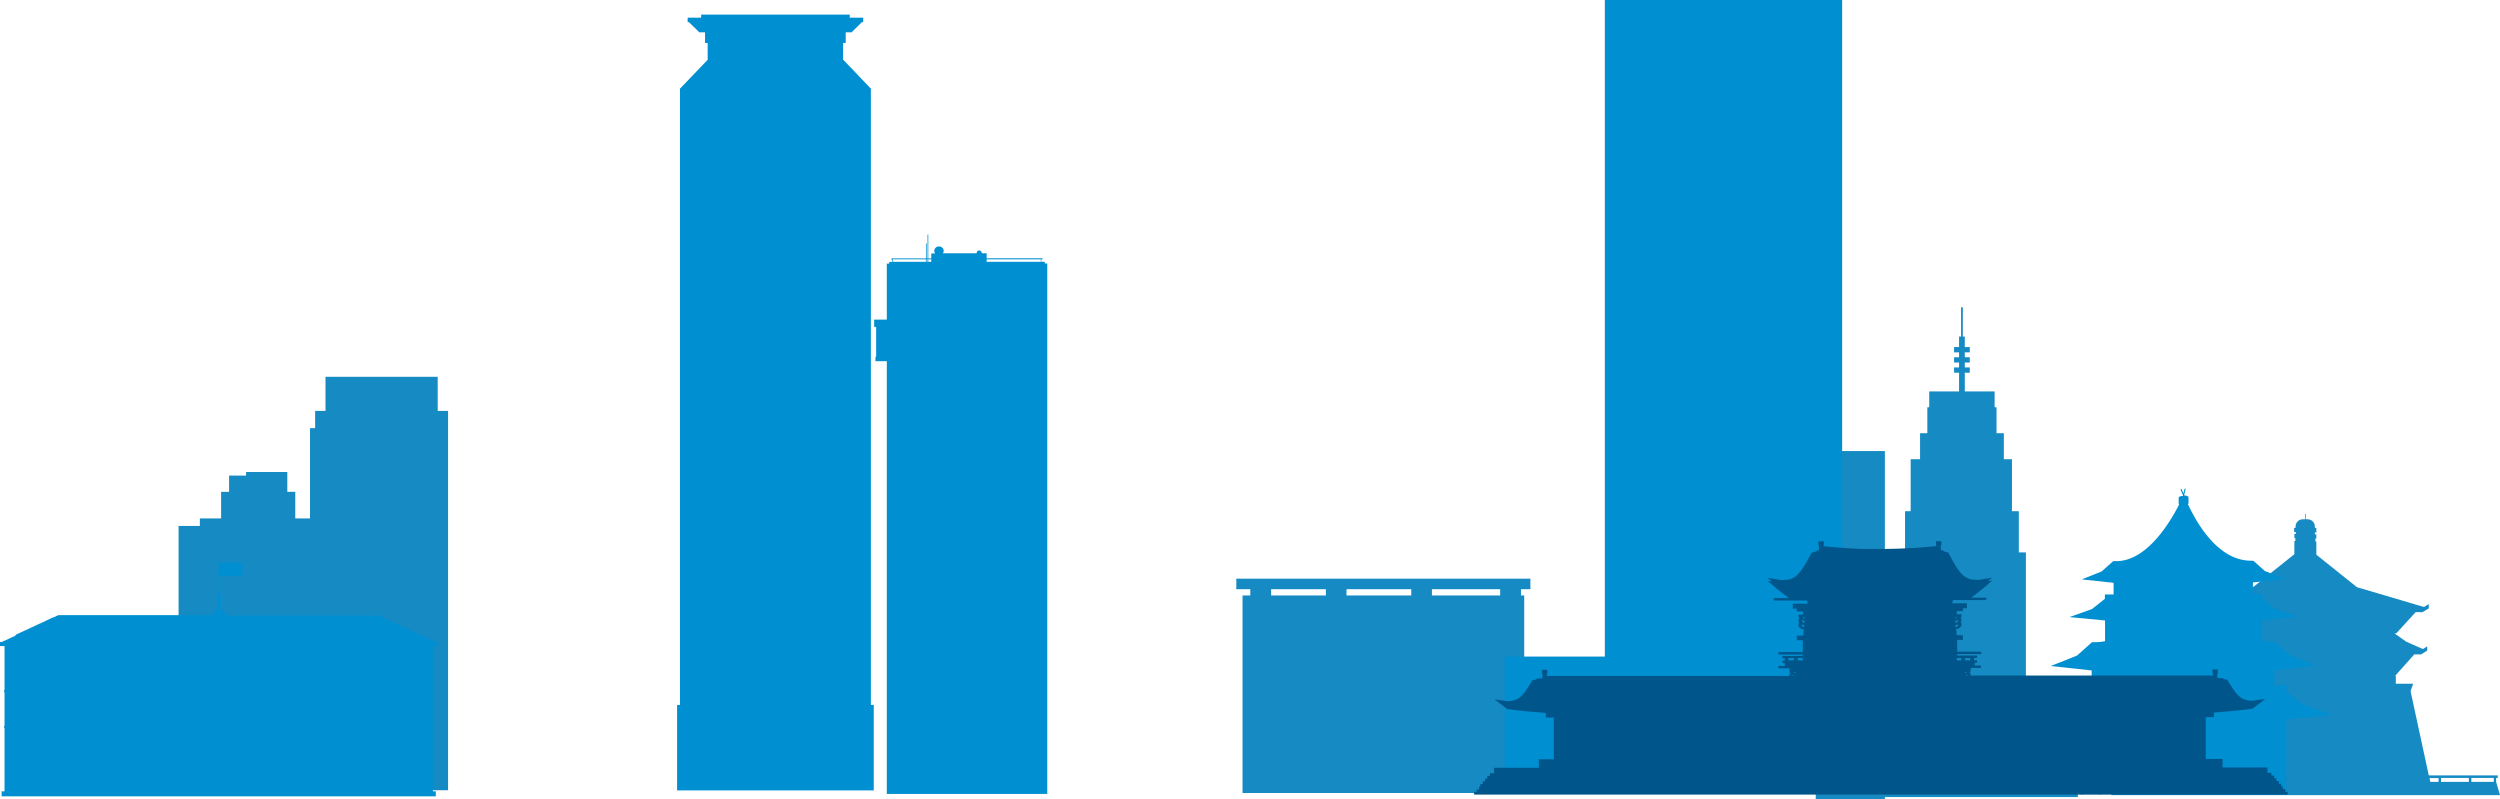 <svg xmlns="http://www.w3.org/2000/svg" viewBox="0 0 502 160.5"><polygon points="40.13 105.61 40.13 104.1 44.4 104.1 44.4 98.76 46 98.76 46 95.5 49.41 95.5 49.41 94.78 57.69 94.78 57.69 95.5 57.69 98.76 59.29 98.76 59.29 104.1 62.25 104.1 62.25 85.98 63.28 85.98 63.28 82.51 65.36 82.51 65.36 75.66 87.89 75.66 87.89 82.51 89.97 82.51 89.97 158.68 82.2 158.68 63.56 158.68 62.01 158.68 60.97 158.68 59.29 158.68 40.13 158.68 35.86 158.68 35.86 105.61 40.13 105.61" style="fill:#158ac3"/><path d="M86.92,129.76h.91v-.83h-.35l-3.83-1.79h0l-.3-.14h0l-1.59-.75h0l-.3-.13h0l-5.23-2.45h0l-.14-.06H45.43a.09.09,0,0,0,0,0,1.23,1.23,0,0,0-.1-.42h0a1.29,1.29,0,0,0-.22-.35.1.1,0,0,1,0,0,1.54,1.54,0,0,0-.32-.25l-.07,0a1.38,1.38,0,0,0-.4-.15h0v-3.1h-.19v-.48H44v-2.55h0v-.67h4.69V113H44v-.15a0,0,0,0,1,0,0,.12.12,0,0,0,.07-.11.13.13,0,0,0-.12-.12.13.13,0,0,0-.13.12.12.12,0,0,0,.08.11h0v3.31h0v2.55h-.08v.48h-.19v3.14a.05.05,0,0,0,0,0,1.25,1.25,0,0,0-.35.16h0a1.16,1.16,0,0,0-.28.26l-.06.07a1.77,1.77,0,0,0-.19.33,0,0,0,0,0,0,0,1.54,1.54,0,0,0-.09.37s0,0,0,0H11.73l-.29.13h0l-.23.11-.42.2h0l-.11,0-.48.22-.3.14h0l-.26.13h0l-.3.14h0l-.35.17H9l-.3.14h0l-.35.16h0l-.3.14H8l-.56.27h0l-.36.17h0l-.29.14h0l-.36.17h0l-.3.13v0l-.94.44h0l-.3.13h0l-.35.17v0l-.3.14v0l-.36.16h0l-.29.14h0l-.36.17h0L3,127.7H3l-.37.18-.06,0-.23.11h0l-.59.28-.12.05h0l-.35.17h0l-.3.13h0l-.6.28H0v.83H.91v8.81H.83V139H.91v6.78H.83v.38H.91v12.74H.33v1H87.51v-1h-.59V146.12H87v-.38h-.08V139H87v-.39h-.08v-8.81Z" style="fill:#008fd1"/><path d="M248.25,118.31h2.81v1.26H249.5v39.66h56.56V119.57h-.65v-1.26h1.89V116.2H248.25Zm39.28,0h13.7v1.26h-13.7Zm-17.15,0h13v1.26h-13Zm-15.14,0h11v1.26h-11Z" style="fill:#158ac3"/><polygon points="406.8 110.92 405.38 110.92 405.38 102.65 404 102.65 404 98.58 404 92.21 402.37 92.21 402.37 86.99 400.9 86.99 400.9 81.78 400.52 81.78 400.52 78.6 394.53 78.6 394.53 74.84 395.53 74.84 395.53 73.78 394.53 73.78 394.53 72.79 395.53 72.79 395.53 71.74 394.53 71.74 394.53 70.75 395.53 70.75 395.53 69.69 394.53 69.69 394.53 67.58 394.13 67.58 394.13 61.71 393.78 61.71 393.78 67.58 393.38 67.58 393.38 69.69 392.38 69.69 392.38 70.75 393.38 70.75 393.38 71.74 392.38 71.74 392.38 72.79 393.38 72.79 393.38 73.78 392.38 73.78 392.38 74.84 393.38 74.84 393.38 78.6 387.39 78.6 387.39 81.78 387.01 81.78 387.01 86.99 385.55 86.99 385.55 92.21 383.66 92.21 383.66 102.65 382.53 102.65 382.53 110.92 381.11 110.92 381.11 147.88 378.48 147.88 378.48 90.57 364.6 90.57 364.6 160.5 378.48 160.5 378.48 160.05 417.23 160.05 417.23 147.88 406.8 147.88 406.8 110.92" style="fill:#158ac3"/><path d="M482.3,157v2.66H502l-.78-2.66h0v-.79h.33v-.51H487.7l-3.63-16.78v-.24h0l.49-1.38h-3.48V135.7h-.14l.66-.73.06-.07.12-.13,3-3.36h1.36l1.24-.76v-.86l-.85.53-.38-.15-3-1.33h0l-2.36-1.67h.4l.37-.42.75-.82.05-.06,0,0,1.37-1.49h0l1.25-1.37.09-.09h1.37l1.25-.76v-.86h0l-.94.58-.75-.21-6.19-1.83-6.54-1.93h0l-8.15-6.52h0v-2.67h-.19v-.58h.19v-.83h-.3v-.39h.3V106h-.3v-.26a1.46,1.46,0,0,0-1.46-1.47H463v-1.1h-.13v1.1h-.45a1.47,1.47,0,0,0-1.47,1.47V106h-.29v.83H461v.39h-.29v.83h.19v.58h-.19v2.65l-8.18,6.54-13.56,4-1.36-.6v.86l1.74.76h1l.23.23,1.05,1.06h0l.11.11.07.07h0l.32.32h0l.35.36h0l.5.5h0l.35.35h0l.5.5h0l.46.46.34.34h0l-2.37,1.67h0l-3.3,1.49-1.19-.54v.86l1.71.76h1l.43.44.49.49h0l.35.35h0l.49.51h0l.35.35h0l.5.5h0l.35.35h0l.49.5h0l.79.8h-.27v1.61h-3.84l.49,1.38v.24h0l-3.63,16.78H424.38v.51h.32V157h0l-.78,2.66H482.3V157h-1.24v0h2.24v0Zm13.95-.79h4.5V157h-4.5Zm-6.1,0h5.6V157h-5.6ZM429.7,157h-4.5v-.79h4.5Zm6.1,0h-5.59v-.79h5.59Zm6.35,0h-5.84v-.79h1l-.17.77h5Zm2.3,0h-1.8v0h1.8Zm39.35,0H488l-.16-.77h1.83V157H483.8Z" style="fill:#158ac3"/><path d="M462.35,141.45l-3.38-2.7h0v-.33h.22v-.81H456.7v-3.06h.1l8.24-.9-5.28-2.1-3-2.69h-.56a11.06,11.06,0,0,1-2-.21V124.5l7.06-.68-4.54-1.61-2.58-2.06h0v-.25h.17v-.62h-1.92v-2.34h.08l6.3-.69-4-1.6-2.31-2.06H452c-6.61,0-10.92-7.57-12.66-11.35a.25.25,0,0,0,.11-.17v-1.2c0-.2-.36-.37-.81-.37h0l-.06-.13v0l.31-1.2-.2-.08-.26,1-.38-.91-.2.13.49,1.14,0,.14h-.05c-.45,0-.81.17-.81.37v1.2a.24.24,0,0,0,.09.15c-1.93,3.78-6.55,11.37-12.64,11.37h-.6l-2.31,2.06-4,1.6h0l6.39.69h0v2.34h-1.75v.87h0l-2.59,2.06-4.53,1.61h0l7.15.68v4.16a9.34,9.34,0,0,1-1.84.2h-.78l-3,2.69-5.29,2.1h0l8.36.9H420v3.06h-2.29v1.14h0l-3.39,2.7-5.93,2.1h0l9.36.89v15h.6v-.07h3v.07h.6v-.07h5.49v.07H428v-.07h5.49v.07h.6v-.07h8.21v.07h.6v-.07h5.66v.07h.6v-.07h5.67v.07h.6v-.07h3.64V144.44l9.23-.89Z" style="fill:#008fd1"/><path d="M210.26,52.9h-.47v-.33h-.7v-.49h.25v-.22H198.12v-1h-1a.38.38,0,0,0,0-.1.48.48,0,0,0-.5-.46h0a.48.48,0,0,0-.5.46.36.36,0,0,0,0,.1h-6.8l0,0a.86.86,0,0,0,.18-.49.92.92,0,0,0-.95-.88h0a.92.92,0,0,0-.95.88.83.83,0,0,0,.19.52H187v1h-.6v-4.8h-.15v4.8h-.17v-3h-.15v3H179v.22h.17v.49h-.62v.33h-.48V64.17h-2.54v1.46h.4v6h-.14v.9h2.28v86.89h32.22V52.9ZM209,52.57H198.12v-.49H209Zm-22,0h-.6v-.49h.6Zm-.75,0h-.17v-.49h.17Zm-.32,0H179.3v-.49h6.62Z" style="fill:#008fd1"/><polygon points="369.9 131.84 369.9 0 322.25 0 322.25 131.84 302.16 131.84 302.16 158.72 309 158.72 341.75 158.72 350.4 158.72 365.68 158.72 372.52 158.72 372.52 131.84 369.9 131.84" style="fill:#008fd1"/><polygon points="175.43 141.57 175.43 141.55 174.87 141.55 174.87 138.67 174.87 137.32 174.87 136.76 174.87 135.41 174.87 132.06 174.87 130.71 174.87 130.15 174.87 128.8 174.87 125.45 174.87 124.1 174.87 124.09 174.87 123.54 174.87 122.19 174.87 118.84 174.87 117.48 174.87 116.93 174.87 115.58 174.87 112.83 174.87 109.59 174.87 109.57 174.87 106.81 174.87 105.46 174.87 104.91 174.87 103.56 174.87 100.8 174.87 99.45 174.87 98.9 174.87 97.55 174.87 97.55 174.87 94.79 174.87 93.44 174.87 92.89 174.87 91.53 174.87 88.78 174.87 87.43 174.87 86.87 174.87 85.52 174.87 82.77 174.87 79.51 174.87 76.56 174.87 75.21 174.87 75.21 174.87 74.66 174.87 73.3 174.87 70.55 174.87 69.2 174.87 68.64 174.87 67.29 174.87 64.54 174.87 63.19 174.87 62.63 174.87 61.28 174.87 61.28 174.87 58.52 174.87 57.23 174.87 56.68 174.87 55.27 174.87 52.51 174.87 49.26 174.87 46.5 174.87 45.15 174.87 44.6 174.87 43.25 174.87 40.49 174.87 39.14 174.87 38.59 174.87 37.23 174.87 34.48 174.87 34.48 174.87 33.13 174.87 32.57 174.87 31.22 174.87 28.47 174.87 28.47 174.87 27.12 174.87 26.56 174.87 25.21 174.87 22.33 174.87 19.07 174.87 18.48 174.87 18.48 174.87 17.8 170.18 12.89 170.18 12.89 169.33 12.01 169.29 12.01 169.29 8.62 169.82 8.62 169.82 7.56 169.82 6.49 171 6.49 173.08 4.44 173.33 4.44 173.33 3.55 170.63 3.55 170.63 2.93 140.79 2.93 140.79 2.93 140.79 3.55 138.08 3.55 138.08 4.44 138.33 4.44 140.42 6.49 141.57 6.49 141.57 7.56 141.57 8.62 142.1 8.62 142.1 12.01 136.54 17.8 136.54 18.48 136.54 18.48 136.54 19.07 136.54 22.33 136.54 25.21 136.54 26.56 136.54 27.12 136.54 28.47 136.54 28.47 136.54 31.22 136.54 32.57 136.54 33.13 136.54 34.48 136.54 34.48 136.54 37.23 136.54 38.59 136.54 39.14 136.54 40.49 136.54 43.25 136.54 44.6 136.54 45.15 136.54 46.5 136.54 49.26 136.54 52.51 136.54 55.27 136.54 56.68 136.54 57.23 136.54 58.52 136.54 61.28 136.54 61.28 136.54 62.63 136.54 63.19 136.54 64.54 136.54 67.29 136.54 68.64 136.54 69.2 136.54 70.55 136.54 73.3 136.54 74.66 136.54 75.21 136.54 75.21 136.54 76.56 136.54 79.51 136.54 82.77 136.54 85.52 136.54 86.87 136.54 87.43 136.54 88.78 136.54 91.53 136.54 92.89 136.54 93.44 136.54 94.79 136.54 97.55 136.54 97.55 136.54 98.9 136.54 99.45 136.54 100.73 136.54 100.8 136.54 103.56 136.54 104.91 136.54 105.46 136.54 106.81 136.54 109.57 136.54 109.59 136.54 112.83 136.54 115.58 136.54 116.93 136.54 117.48 136.54 118.84 136.54 122.19 136.54 123.54 136.54 124.09 136.54 124.1 136.54 125.45 136.54 128.8 136.54 130.15 136.54 130.71 136.54 132.06 136.54 135.41 136.54 136.76 136.54 137.32 136.54 138.67 136.54 141.57 135.96 141.57 135.96 158.71 135.96 158.71 136.54 158.71 142.5 158.71 153.61 158.71 157.81 158.71 157.81 158.71 157.82 158.71 168.91 158.71 168.92 158.71 170.18 158.71 174.87 158.71 175.45 158.71 175.45 158.71 175.45 141.57 175.43 141.57" style="fill:#008fd1"/><path d="M458.87,159v-.54h-.49v-.55h-.33v-.54h-.48v-.55h-.48v-.54h-.44v-.55h-.55v-.54h-.81v-1.09h-9v-1.71h-3.37V144h1.65v-.4h0v-.52l1.63-.14,2-.17c1.37-.13,2.73-.28,4.09-.46l1.56-1.18h0l1-.79-2.21.33a3.92,3.92,0,0,1-2.5-.48h0a3.28,3.28,0,0,1-.44-.32,5.71,5.71,0,0,1-.82-.87c-.13-.16-.25-.33-.37-.51-.49-.69-.91-1.44-1.26-2a1.59,1.59,0,0,1-.88-.26l-.13-.08h-1v-.93h.1v-.81h-1.07v.81h.1v.43H395.71v-.48h-.23a1,1,0,0,0,.23-.61v-.44h-.31v0h2.38v-.48h-1.26v-.57H397v-.48h-.6v-.48h.6v-.48h-4v-.29h4.84v-.48h-4.84v-2.37h1.16v-.94h-1.28v-1h-.17v-.2c.65-.08,1.15-.45,1.15-.9v-.36h-.24a.72.72,0,0,0,.24-.51v-.36h-.24a.66.66,0,0,0,.17-.24.6.6,0,0,0,.07-.27h0v-.36h-.93v-.63h1.23v-.58h.8v-1H392l.15-.64h6.69v-.49h-3l1.48-1.17h0l.92-.72h0l1.82-1.57-.87.14L400,116l-2.57.42a4,4,0,0,1-.69,0h-.21a4.1,4.1,0,0,1-.49-.06l-.21,0a4.22,4.22,0,0,1-.6-.2h0a4.32,4.32,0,0,1-.67-.36h0c-1.4-.94-2.55-3.41-3.37-4.88a1.8,1.8,0,0,1-1-.33l-.15-.11h-.32v-1h.11v-.81h-1.08v.81h.1v.17l-.85.08c-3.49.34-7,.5-10.51.5q-1.32,0-2.64,0c-1.75,0-3.51-.12-5.26-.25-.87-.06-1.75-.14-2.62-.22l-.85-.08v-.17h.1v-.81h-1.07v.81h.1v1h-.32l-.14.11a1.8,1.8,0,0,1-1,.33c-.82,1.47-2,3.94-3.36,4.88h0a4.22,4.22,0,0,1-.66.36h-.05a4.69,4.69,0,0,1-.6.2l-.21,0-.49.06h-.21a4,4,0,0,1-.69,0l-2.58-.42.87.74-.87-.14,1.82,1.57.93.73h0l1.47,1.16h-3v.49h6.69l.14.64H360v1h.8v.58h1.27v.63h-.92v.36h0a.6.6,0,0,0,.06.27.69.69,0,0,0,.18.24h-.24v.36a.72.72,0,0,0,.24.51h-.24v.36c0,.45.5.82,1.14.9v.2h-.17v1h-1.32v.94H362v2.37h-4.89v.48H362v.29h-4.1v.48h.47v.48h-.47v.48h.47v.57h-1.26v.48h2.38v0h-.16v.44a1,1,0,0,0,.23.61h-.23v.48H310.6v-.43h.1v-.81h-1.07v.81h.1v.93h-1l-.13.08a1.57,1.57,0,0,1-.88.26c-.35.55-.77,1.3-1.26,2-.12.18-.24.35-.37.51a5.71,5.71,0,0,1-.82.87,3.28,3.28,0,0,1-.44.32h0a3.91,3.91,0,0,1-2.5.48l-2.21-.33,1,.79h0l1.56,1.18c1.36.18,2.72.33,4.09.46l2,.17,1.63.14v.52h0v.4H312v8.38h-3v1.71h-9v1.09h-.81v.54h-.55v.55h-.43v.54h-.49v.55h-.47v.54H297v.55h-.49V159H296v.55H459.36V159ZM394.1,135.69v0h0v0Zm0-.53h0v-.22h0Zm.47.51a1.44,1.44,0,0,0,.52-.16v.13s0,0,0,.05h-.51Zm.38-.73a.81.81,0,0,1-.14.12l0,0a1,1,0,0,1-.21.08v-.22Zm-34.44,0v.22a1,1,0,0,1-.21-.08s0,0,0,0a.44.44,0,0,1-.15-.12h.38Zm-.52.57a1.44,1.44,0,0,0,.52.16v0H360s0,0,0-.05Zm1.82-10.9v-.1a2,2,0,0,0,.51.13v.44a.68.68,0,0,1-.2-.07A.46.46,0,0,1,361.81,124.61Zm.27-.49-.05,0a.49.49,0,0,1-.13-.12l0,0h.44v.27A.87.87,0,0,1,362.08,124.12Zm31.09.39v.1c0,.22-.22.41-.52.47v-.44A2,2,0,0,0,393.17,124.51Zm0,.86v.11c0,.22-.22.41-.52.47v-.44A1.66,1.66,0,0,0,393.17,125.37Zm2.38,6.76h.08v.48h-1.06v-.48h1Zm-1.73,0v.48h-.88v-.48Zm-.73-8.18v0a.41.41,0,0,1-.14.12l-.05,0a.87.87,0,0,1-.24.1V124Zm-31,1.93a.46.46,0,0,1-.31-.4v-.11a1.67,1.67,0,0,0,.51.14V126A.68.68,0,0,1,362.12,125.88Zm-.08,6.73H361v-.48H362Zm-2.88-.48h1.07v.48h-1.07Z" style="fill:#00568a"/></svg>
